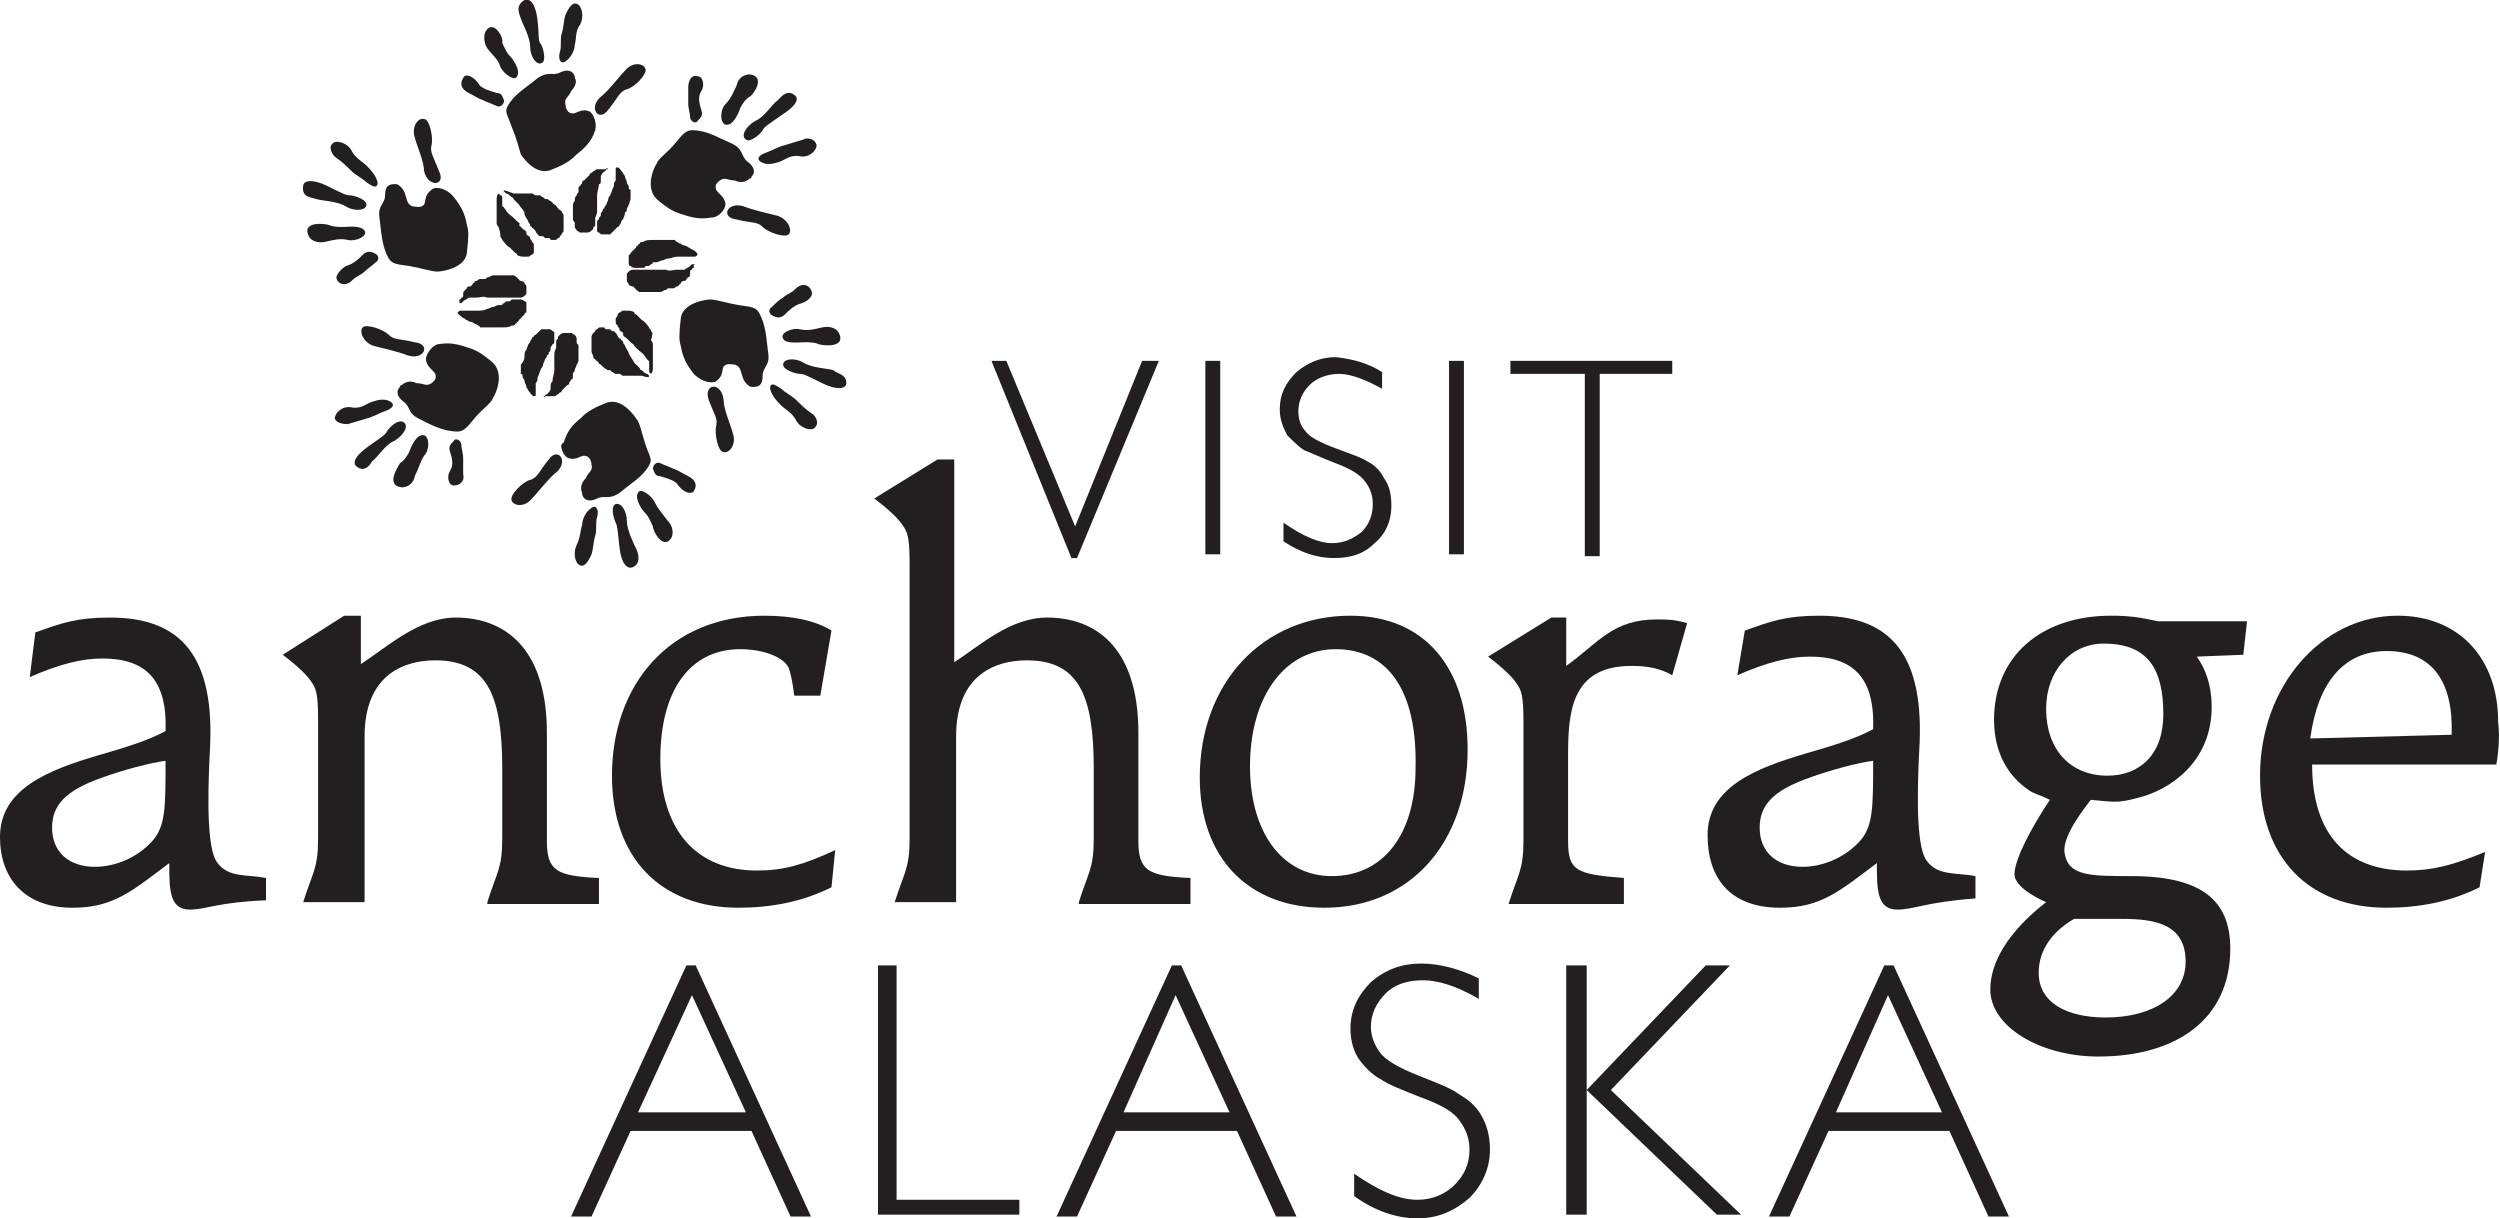 <?xml version="1.0" encoding="utf-8"?>
<!-- Generator: Adobe Illustrator 23.0.1, SVG Export Plug-In . SVG Version: 6.00 Build 0)  -->
<svg version="1.1" id="Layer_1" xmlns="http://www.w3.org/2000/svg" xmlns:xlink="http://www.w3.org/1999/xlink" x="0px" y="0px"
	 viewBox="0 0 134.4 65.5" style="enable-background:new 0 0 134.4 65.5;" xml:space="preserve">
<style type="text/css">
	.st0{clip-path:url(#SVGID_2_);fill:#231F20;}
	.st1{fill:#231F20;}
	.st2{clip-path:url(#SVGID_4_);fill:#231F20;}
	.st3{clip-path:url(#SVGID_6_);fill:#231F20;}
	.st4{clip-path:url(#SVGID_8_);fill:#231F20;}
</style>
<g>
	<defs>
		<rect id="SVGID_1_" y="0" width="134.4" height="65.5"/>
	</defs>
	<clipPath id="SVGID_2_">
		<use xlink:href="#SVGID_1_"  style="overflow:visible;"/>
	</clipPath>
	<path class="st0" d="M10.2,48.9c-1.1,0-1.1-1.1-1.1-2.5c-2,1.5-3,2.4-5.2,2.4C1.3,48.8,0,47.2,0,45c0-2.6,2.6-3.6,5.3-4.4
		c1.4-0.4,2.7-0.8,3.6-1.3c0.1-2.8-1.1-3.9-3.4-3.9c-1.1,0-2.3,0.3-3.9,1L1.9,34c1.4-0.5,2.2-0.8,4-0.8c3.5,0,5.6,1.7,5.4,6.8
		c-0.2,3.6-0.1,5.8,0.4,6.4c0.6,0.8,1.6,0.6,2.6,0.8v1.2C11.7,48.5,11.1,48.9,10.2,48.9 M8.9,40.9c-0.8,0.1-2.3,0.5-3.4,0.9
		c-2,0.7-2.7,1.5-2.7,2.7c0,1.3,0.9,2.1,2.3,2.1c1.1,0,2.3-0.5,3.1-1.4C8.9,44.4,8.9,43.4,8.9,40.9L8.9,40.9z"/>
	<path class="st0" d="M26.2,48.5c0.5-1.6,0.8-1.8,0.8-3.4v-3.8c0-3.9-0.8-5.8-3.6-5.8c-1.6,0-3.8,0.7-3.8,4.1v8.9h-3.3
		c0.5-1.6,0.8-1.8,0.8-3.4v-6.4c0-1.4-0.1-1.7-0.4-2.1c-0.2-0.3-0.7-0.8-1.5-1.4l3.3-2.1h0.9v2.6c1.4-0.9,3.1-2.5,5.1-2.5
		c2.5,0,4.9,1.5,4.9,6.2v5.8c0,1.6,0.5,1.9,2.8,2v1.4H26.2z"/>
	<path class="st0" d="M44.7,47.7c-1.6,0.8-3.3,1.1-5,1.1c-4.2,0-6.8-2.7-6.8-7.1c0-4.9,3.1-8.6,8.2-8.6c1.6,0,2.8,0.3,3.6,0.8
		l-0.6,3.5h-1.4c-0.1-0.8-0.2-1.2-0.3-1.5c-0.3-0.6-1.4-1-2.6-1c-2.7,0-4.3,2.2-4.3,5.9c0,3.8,1.9,6,5.2,6c1.4,0,2.5-0.3,4.2-1.1
		L44.7,47.7z"/>
	<path class="st0" d="M58,48.5c0.5-1.6,0.8-1.8,0.8-3.4v-3.8c0-3.9-0.8-5.8-3.6-5.8c-1.6,0-3.8,0.7-3.8,4.1v8.9h-3.3
		c0.5-1.6,0.8-1.8,0.8-3.4V30.3c0-1.4-0.1-1.7-0.4-2.1c-0.2-0.3-0.7-0.8-1.5-1.4l3.4-2.1h0.9v10.9c1.4-0.9,3-2.4,5-2.4
		c2.5,0,4.9,1.5,4.9,6.2v5.8c0,1.6,0.5,1.9,2.8,2v1.4H58z"/>
	<path class="st0" d="M71.2,48.8c-4.1,0-6.7-2.7-6.7-7c0-5.1,3.4-8.7,8.1-8.7c3.9,0,6.3,2.7,6.3,7.2C78.9,45.3,75.8,48.8,71.2,48.8
		 M71.8,34.9c-2.7,0-4.6,2.5-4.6,6.3c0,3.5,1.7,5.9,4.4,5.9c2.8,0,4.5-2.3,4.5-5.8C76.2,37.1,74.6,34.9,71.8,34.9"/>
	<path class="st0" d="M89.9,36.3c-0.7-0.4-1.4-0.5-2.2-0.5c-3.3,0-3.4,2.6-3.4,4.9v4.5c0,1.6,0.4,1.8,3,2v1.4h-6.2
		c0.5-1.6,0.8-1.8,0.8-3.4v-6.4c0-1.4-0.1-1.7-0.4-2.1c-0.2-0.3-0.7-0.8-1.5-1.4l3.4-2.1h0.8v2.6c1.8-1.3,2.5-2.5,4.9-2.5
		c0.5,0,0.9,0,1.6,0.2L89.9,36.3z"/>
	<path class="st0" d="M102,48.9c-1.1,0-1.1-1.1-1.1-2.5c-2,1.5-3,2.4-5.2,2.4c-2.7,0-3.9-1.6-3.9-3.9c0-2.6,2.6-3.6,5.3-4.4
		c1.4-0.4,2.7-0.8,3.6-1.3c0.1-2.8-1.1-3.9-3.4-3.9c-1.1,0-2.3,0.3-3.9,1l0.4-2.4c1.4-0.5,2.2-0.8,4-0.8c3.5,0,5.6,1.7,5.4,6.8
		c-0.2,3.6-0.1,5.8,0.4,6.4c0.6,0.8,1.6,0.6,2.6,0.8v1.2C103.5,48.5,102.9,48.9,102,48.9 M100.7,40.9c-0.8,0.1-2.3,0.5-3.4,0.9
		c-2,0.7-2.7,1.5-2.7,2.7c0,1.3,0.9,2.1,2.3,2.1c1.1,0,2.3-0.5,3.1-1.4C100.7,44.4,100.7,43.4,100.7,40.9L100.7,40.9z"/>
	<path class="st0" d="M120.6,35.2l-2.5,0.1c0.5,0.7,0.8,1.6,0.8,2.7c0,3-2.3,4.5-4,4.9c-1.1,0.3-1.3,0.2-2.5,0.1
		c-0.3,0.4-1.6,2-1.4,2.9c0.2,1.2,1.4,1.2,3.6,1.2c4,0,5.3,1.5,5.3,3.9c0,3.8-2.9,5.8-7.1,5.8c-3.1,0-5.8-1.6-5.8-3.6
		c0-2.2,2.1-4,3-4.7c0,0-1.7-0.7-1.7-1.5c0-0.8,0.9-2.5,1.9-4c-0.6-0.3-0.8-0.3-1.1-0.5c-1.2-0.8-1.9-2.1-1.9-3.8
		c0-3.4,2.5-5.6,6.3-5.6c1,0,1.6,0.1,2.5,0.3h4.8L120.6,35.2z M114.1,49.4c-1,0-2.6,0-2.6,0c-1.2,0.7-1.9,1.7-1.9,2.9
		c0,1.6,1.5,2.4,3.6,2.4c2.6,0,4.3-1.2,4.3-3C117.5,49.7,115.9,49.4,114.1,49.4 M113.1,34.6c-1.8,0-3.1,1.5-3.1,3.5
		c0,2.2,1.3,3.6,3.3,3.6c1.7,0,3-1.1,3-3.3C116.3,36,115.5,34.6,113.1,34.6"/>
	<path class="st0" d="M134.2,41.1h-9.9c0,3.8,1.9,5.7,5.1,5.7c1.4,0,2.5-0.3,4.2-1l-0.3,1.9c-1.6,0.8-3.3,1.1-5,1.1
		c-4.2,0-6.8-2.7-6.8-7.1c0-4.8,3.3-8.6,7.4-8.6c3.3,0,5.4,2.3,5.4,5.7C134.4,39.7,134.3,40.6,134.2,41.1 M128.3,35
		c-2.3,0-3.7,1.7-4.1,4.7l7.6-0.2C131.9,36.7,130.8,35,128.3,35"/>
</g>
<polygon class="st1" points="62.3,19.4 57.9,30 57.6,30 53.3,19.4 54.1,19.4 57.8,28.3 61.4,19.4 "/>
<rect x="64.8" y="19.4" class="st1" width="0.8" height="10.4"/>
<g>
	<defs>
		<rect id="SVGID_3_" y="0" width="134.4" height="65.5"/>
	</defs>
	<clipPath id="SVGID_4_">
		<use xlink:href="#SVGID_3_"  style="overflow:visible;"/>
	</clipPath>
	<path class="st2" d="M74.3,20v0.9c-0.9-0.5-1.7-0.8-2.3-0.8c-0.6,0-1.2,0.2-1.6,0.6c-0.4,0.4-0.6,0.9-0.6,1.4
		c0,0.4,0.1,0.8,0.4,1.1c0.2,0.3,0.8,0.6,1.6,0.9c0.8,0.3,1.4,0.5,1.7,0.7c0.4,0.2,0.7,0.5,0.9,0.9c0.3,0.4,0.4,0.9,0.4,1.5
		c0,0.8-0.3,1.5-0.9,2c-0.6,0.6-1.3,0.8-2.2,0.8c-0.9,0-1.8-0.3-2.7-0.9v-1c1,0.7,1.9,1.1,2.6,1.1c0.6,0,1.1-0.2,1.6-0.6
		c0.4-0.4,0.6-0.9,0.6-1.5c0-0.4-0.1-0.8-0.4-1.2c-0.3-0.4-0.8-0.7-1.6-1c-0.8-0.3-1.4-0.6-1.7-0.7c-0.3-0.2-0.6-0.5-0.9-0.8
		c-0.2-0.4-0.4-0.8-0.4-1.4c0-0.8,0.3-1.4,0.9-2c0.6-0.5,1.3-0.8,2.1-0.8C72.7,19.3,73.5,19.5,74.3,20"/>
</g>
<rect x="77.9" y="19.4" class="st1" width="0.8" height="10.4"/>
<polygon class="st1" points="89.9,19.4 89.9,20.1 86,20.1 86,29.9 85.2,29.9 85.2,20.1 81.2,20.1 81.2,19.4 "/>
<path class="st1" d="M37.2,53.5l2.9,6.3h-5.8L37.2,53.5z M36.9,51.9l-6.2,13.5h1.1l2.1-4.6h6.5l2.1,4.6h1.1l-6.2-13.5H36.9z"/>
<polygon class="st1" points="47.2,51.9 47.2,65.3 54.8,65.3 54.8,64.5 48.2,64.5 48.2,51.9 "/>
<path class="st1" d="M63.2,53.5l2.9,6.3h-5.7L63.2,53.5z M63,51.9l-6.2,13.5h1.1l2.1-4.6h6.5l2.1,4.6h1.1l-6.2-13.5H63z"/>
<g>
	<defs>
		<rect id="SVGID_5_" y="0" width="134.4" height="65.5"/>
	</defs>
	<clipPath id="SVGID_6_">
		<use xlink:href="#SVGID_5_"  style="overflow:visible;"/>
	</clipPath>
	<path class="st3" d="M79.5,52.6v1.1c-1.2-0.7-2.2-1-3-1c-0.8,0-1.5,0.2-2,0.7c-0.5,0.5-0.8,1.1-0.8,1.8c0,0.5,0.2,1,0.5,1.4
		c0.3,0.4,1,0.8,2,1.2c1,0.4,1.8,0.7,2.2,1c0.5,0.3,0.9,0.6,1.2,1.1c0.3,0.5,0.5,1.1,0.5,1.9c0,1-0.4,1.9-1.1,2.6
		c-0.8,0.7-1.7,1.1-2.8,1.1c-1.1,0-2.3-0.4-3.4-1.2v-1.2c1.3,0.9,2.4,1.4,3.4,1.4c0.8,0,1.5-0.3,2-0.8c0.5-0.5,0.8-1.1,0.8-1.9
		c0-0.6-0.2-1.1-0.5-1.5c-0.3-0.5-1-0.9-2.1-1.3c-1-0.4-1.8-0.7-2.2-1c-0.4-0.2-0.8-0.6-1.1-1c-0.3-0.4-0.5-1-0.5-1.7
		c0-1,0.4-1.8,1.1-2.5c0.8-0.7,1.7-1,2.7-1C77.4,51.8,78.5,52.1,79.5,52.6"/>
</g>
<polygon class="st1" points="91.7,51.9 85.3,58.6 85.3,51.9 84.2,51.9 84.2,65.3 85.3,65.3 85.3,58.6 92.3,65.3 93.6,65.3 
	86.6,58.6 93,51.9 "/>
<path class="st1" d="M101.5,53.5l2.9,6.3h-5.7L101.5,53.5z M101.3,51.9l-6.2,13.5h1.1l2.1-4.6h6.5l2.1,4.6h1.1l-6.2-13.5H101.3z"/>
<g>
	<defs>
		<rect id="SVGID_7_" y="0" width="134.4" height="65.5"/>
	</defs>
	<clipPath id="SVGID_8_">
		<use xlink:href="#SVGID_7_"  style="overflow:visible;"/>
	</clipPath>
	<path class="st4" d="M27.1,10.3C27.1,10.3,27.1,10.3,27.1,10.3c0.1,0.1,0.1,0.1,0.1,0.1c0.1,0,0.2,0.1,0.3,0.2c0,0,0.1,0,0.1,0.1
		c0,0,0.1,0.1,0.1,0.1c0.1,0.1,0.1,0.1,0.2,0.2c0.1,0.2,0.3,0.3,0.3,0.5c0,0.1,0.1,0.2,0.2,0.4c0,0.1,0.1,0.1,0.1,0.2
		c0,0,0,0.1,0.1,0.1c0,0,0,0.1,0.1,0.1c0.1,0.1,0.1,0.2,0.2,0.3c0,0,0.1,0.1,0.1,0.1c0,0,0,0,0.1,0c0,0,0,0,0.1,0l0.1,0.1
		c0,0,0.1,0,0.1,0c0,0,0,0,0.1,0c0.1,0,0.1,0.1,0.1,0.1c0.1,0,0.1,0,0.2,0c0.1,0,0.1,0,0.2-0.1c0,0,0.1,0,0.1-0.1c0,0,0,0,0.1-0.1
		c0-0.1,0.1-0.1,0.1-0.2c0-0.1,0-0.1,0-0.2c0,0,0-0.1,0-0.1c0,0,0-0.1,0-0.1c0-0.1,0-0.2,0-0.2c0,0,0-0.1,0-0.1c0,0,0-0.1,0-0.1
		c0-0.1-0.1-0.2-0.1-0.2c0,0,0-0.1-0.1-0.1c0,0-0.1-0.1-0.1-0.1c-0.1-0.1-0.1-0.2-0.2-0.2c-0.1-0.1-0.1-0.1-0.2-0.2
		c-0.1,0-0.1-0.1-0.2-0.1c0,0,0,0,0,0c0,0,0,0-0.1,0c0,0-0.1-0.1-0.1-0.1c-0.1,0-0.1-0.1-0.2-0.1c0,0-0.1,0-0.1,0c0,0-0.1,0-0.1,0
		c-0.1,0-0.1-0.1-0.2-0.1c0,0-0.1,0-0.1,0c0,0-0.1,0-0.1,0c-0.1,0-0.1,0-0.2,0c0,0-0.1,0-0.1,0c0,0-0.1,0-0.1,0c-0.1,0-0.1,0-0.2,0
		c-0.1,0-0.1,0-0.2,0C27.1,10.2,27,10.2,27.1,10.3 M26.9,12.7c0,0.1,0.1,0.1,0.1,0.2c0.1,0.1,0.2,0.3,0.4,0.4
		c0.1,0.1,0.1,0.1,0.2,0.2c0,0,0.1,0.1,0.1,0.1c0,0,0.1,0,0.1,0.1c0.1,0.1,0.3,0.1,0.4,0.1c0,0,0.1,0,0.1,0c0,0,0.1,0,0.1,0
		c0.1,0,0.1-0.1,0.2-0.1c0,0,0.1-0.1,0.1-0.1c0-0.1,0-0.1,0-0.2c0-0.1,0-0.1,0-0.2c0-0.1,0-0.1-0.1-0.2c0-0.1-0.1-0.1-0.1-0.2
		c0-0.1-0.1-0.1-0.2-0.2l0-0.1c0-0.1-0.1-0.1-0.2-0.2c0,0-0.1-0.1-0.1-0.1c0,0-0.1-0.1-0.1-0.1C28,12,27.9,12,27.8,11.9
		c-0.1-0.1-0.1-0.1-0.2-0.2c-0.1-0.1-0.3-0.2-0.4-0.4c-0.1-0.1-0.1-0.2-0.2-0.2c0,0,0,0,0-0.1c0,0,0,0,0-0.1c0,0,0-0.1,0-0.1
		c0,0,0,0,0-0.1s0,0,0-0.1c0,0,0-0.1-0.1-0.1c0,0-0.1-0.1-0.1-0.1c-0.1,0.1-0.1,0.2-0.1,0.4c0,0.1,0,0.1,0,0.2c0,0.1,0,0.2,0,0.3
		c0,0.1,0,0.2,0,0.3c0,0.1,0,0.2,0,0.2c0,0,0,0.1,0,0.1c0,0,0,0.1,0,0.1c0,0.1,0.1,0.2,0.1,0.2C26.9,12.5,26.9,12.6,26.9,12.7"/>
	<path class="st4" d="M24.7,16.3C24.8,16.3,24.8,16.3,24.7,16.3c0.1,0,0.1,0,0.2-0.1c0.1-0.1,0.2-0.1,0.3-0.2c0,0,0.1,0,0.1,0
		c0,0,0.1,0,0.1,0c0.1,0,0.2,0,0.2,0c0.2,0,0.4-0.1,0.6,0c0.1,0,0.3,0,0.4,0c0.1,0,0.2,0,0.2,0c0,0,0.1,0,0.1,0c0,0,0.1,0,0.1,0
		c0.1,0,0.3,0,0.4,0c0,0,0.1,0,0.1,0c0,0,0,0,0.1,0c0,0,0.1,0,0.1,0l0.1,0c0,0,0.1,0,0.1,0c0,0,0.1,0,0.1,0c0,0,0.1,0,0.2-0.1
		c0,0,0.1-0.1,0.1-0.1c0,0,0-0.1,0-0.2c0,0,0-0.1,0-0.1c0,0,0-0.1,0-0.1c0-0.1-0.1-0.1-0.1-0.2c0,0-0.1-0.1-0.2-0.1
		c0,0-0.1,0-0.1-0.1c0,0-0.1,0-0.1-0.1c-0.1,0-0.1-0.1-0.2-0.1c0,0-0.1,0-0.1,0c0,0-0.1,0-0.1,0c-0.1,0-0.2,0-0.3,0c0,0-0.1,0-0.1,0
		c0,0-0.1,0-0.1,0c-0.1,0-0.2,0-0.3,0c-0.1,0-0.2,0-0.3,0.1c-0.1,0-0.1,0-0.2,0.1c0,0,0,0-0.1,0c0,0,0,0-0.1,0c0,0-0.1,0-0.1,0
		c-0.1,0-0.1,0.1-0.2,0.1c0,0-0.1,0-0.1,0.1c0,0-0.1,0-0.1,0.1c-0.1,0.1-0.1,0.1-0.2,0.1c0,0-0.1,0-0.1,0.1c0,0-0.1,0.1-0.1,0.1
		c-0.1,0.1-0.1,0.1-0.1,0.2c0,0,0,0.1,0,0.1c0,0,0,0.1-0.1,0.1c0,0,0,0.1-0.1,0.1c0,0.1,0,0.1,0,0.2C24.7,16.2,24.7,16.3,24.7,16.3
		 M26.8,17.6c0.1,0,0.2,0,0.2,0c0.2,0,0.4,0,0.5-0.1c0.1,0,0.2,0,0.2-0.1c0,0,0.1,0,0.1-0.1c0,0,0.1,0,0.1-0.1
		c0.1-0.1,0.2-0.2,0.3-0.3c0,0,0-0.1,0.1-0.1c0,0,0-0.1,0-0.1c0-0.1,0-0.1,0-0.2c0-0.1,0-0.1,0-0.2c0-0.1-0.1-0.1-0.1-0.1
		c0,0-0.1-0.1-0.2-0.1c-0.1,0-0.1,0-0.2,0c-0.1,0-0.2,0-0.2,0c-0.1,0-0.1,0-0.2,0.1l-0.1,0c-0.1,0-0.1,0-0.2,0.1c0,0-0.1,0-0.1,0.1
		c-0.1,0-0.1,0-0.2,0c-0.1,0-0.2,0.1-0.3,0.1c-0.1,0-0.2,0.1-0.3,0.1c-0.2,0.1-0.3,0.1-0.5,0.1c-0.1,0-0.2,0-0.3,0c0,0-0.1,0-0.1,0
		c0,0-0.1,0-0.1,0c0,0-0.1,0-0.1,0c0,0,0,0-0.1,0c0,0,0,0-0.1,0c0,0-0.1,0-0.1,0c-0.1,0-0.1,0-0.2,0.1c0,0.1,0.2,0.2,0.3,0.3
		c0.1,0,0.1,0.1,0.2,0.1c0.1,0.1,0.2,0.1,0.2,0.1c0.1,0,0.2,0.1,0.2,0.1c0.1,0,0.2,0.1,0.2,0.1c0,0,0.1,0,0.1,0.1c0,0,0.1,0,0.1,0
		c0.1,0,0.2,0,0.3,0C26.6,17.6,26.7,17.6,26.8,17.6"/>
	<path class="st4" d="M32.6,9.1C32.6,9.1,32.6,9.2,32.6,9.1c0,0.1-0.1,0.1-0.1,0.1c-0.1,0.1-0.2,0.2-0.2,0.3c0,0,0,0.1,0,0.1
		c0,0,0,0.1,0,0.1c0,0.1,0,0.2-0.1,0.2c0,0.2-0.1,0.4-0.1,0.6c0,0.1,0,0.3,0,0.4c0,0.1,0,0.2,0,0.2c0,0,0,0.1,0,0.1c0,0,0,0.1,0,0.1
		c0,0.1,0,0.2-0.1,0.4c0,0,0,0.1,0,0.1c0,0,0,0,0,0.1c0,0,0,0.1,0,0.1l0,0.1c0,0,0,0.1-0.1,0.1c0,0,0,0,0,0.1c0,0-0.1,0.1-0.1,0.1
		c0,0-0.1,0.1-0.2,0.1c-0.1,0-0.1,0-0.2,0c0,0-0.1,0-0.1,0c0,0-0.1,0-0.1,0c-0.1,0-0.1-0.1-0.2-0.1c0-0.1-0.1-0.1-0.1-0.2
		c0,0,0-0.1,0-0.1c0,0,0-0.1,0-0.1c0-0.1-0.1-0.1-0.1-0.2c0,0,0-0.1,0-0.1c0,0,0-0.1,0-0.1c0-0.1,0-0.2,0-0.3c0,0,0-0.1,0-0.1
		c0,0,0-0.1,0-0.1c0-0.1,0-0.2,0.1-0.3c0-0.1,0-0.2,0.1-0.3c0-0.1,0.1-0.1,0.1-0.2c0,0,0,0,0-0.1c0,0,0,0,0-0.1c0,0,0-0.1,0.1-0.1
		c0-0.1,0.1-0.1,0.1-0.2c0,0,0-0.1,0.1-0.1c0,0,0.1-0.1,0.1-0.1c0.1-0.1,0.1-0.1,0.2-0.2c0,0,0-0.1,0.1-0.1c0,0,0.1-0.1,0.1-0.1
		c0.1,0,0.1-0.1,0.2-0.1c0,0,0.1,0,0.1,0c0,0,0.1,0,0.1,0c0.1,0,0.1,0,0.2,0c0.1,0,0.1,0,0.2,0C32.6,9,32.6,9,32.6,9.1 M33.7,11.2
		c0,0.1,0,0.2-0.1,0.2c0,0.2-0.1,0.4-0.2,0.5c0,0.1-0.1,0.2-0.1,0.2c0,0,0,0.1-0.1,0.1c0,0-0.1,0.1-0.1,0.1
		c-0.1,0.1-0.2,0.2-0.3,0.3c0,0-0.1,0-0.1,0c0,0-0.1,0-0.1,0c-0.1,0-0.1,0-0.2,0c-0.1,0-0.1,0-0.2-0.1c-0.1,0-0.1-0.1-0.1-0.1
		c0,0,0-0.1,0-0.2c0-0.1,0-0.1,0-0.2c0-0.1,0-0.2,0.1-0.2c0-0.1,0-0.1,0.1-0.2l0-0.1c0-0.1,0.1-0.1,0.1-0.2c0,0,0-0.1,0.1-0.1
		c0-0.1,0-0.1,0.1-0.2c0-0.1,0.1-0.2,0.1-0.3c0-0.1,0.1-0.2,0.1-0.2c0.1-0.2,0.1-0.3,0.2-0.5c0-0.1,0-0.2,0.1-0.3c0,0,0,0,0-0.1
		c0,0,0-0.1,0-0.1c0,0,0-0.1,0-0.1c0,0,0,0,0-0.1c0,0,0,0,0-0.1c0,0,0-0.1,0-0.1c0-0.1,0-0.1,0.1-0.1c0.1,0,0.2,0.2,0.3,0.3
		c0,0.1,0.1,0.1,0.1,0.2c0,0.1,0.1,0.2,0.1,0.3c0,0.1,0.1,0.2,0.1,0.2c0,0.1,0,0.2,0.1,0.2c0,0,0,0.1,0,0.1c0,0,0,0.1,0,0.1
		c0,0.1,0,0.2,0,0.3C33.8,11.1,33.7,11.2,33.7,11.2"/>
	<path class="st4" d="M34.9,20.2C34.9,20.2,34.8,20.1,34.9,20.2c-0.1-0.1-0.1-0.1-0.1-0.1c-0.1,0-0.2-0.1-0.3-0.2c0,0-0.1,0-0.1-0.1
		c0,0-0.1-0.1-0.1-0.1c-0.1-0.1-0.1-0.1-0.2-0.2c-0.1-0.2-0.2-0.3-0.3-0.5c0-0.1-0.1-0.2-0.2-0.4c0-0.1-0.1-0.1-0.1-0.2
		c0,0,0-0.1-0.1-0.1c0,0,0-0.1-0.1-0.1c-0.1-0.1-0.1-0.2-0.2-0.3c0,0-0.1-0.1-0.1-0.1c0,0,0,0,0,0c0,0,0,0-0.1,0l-0.1-0.1
		c0,0-0.1,0-0.1,0c0,0,0,0-0.1,0c-0.1,0-0.1-0.1-0.1-0.1c-0.1,0-0.1,0-0.2,0c-0.1,0-0.1,0-0.2,0.1c0,0-0.1,0-0.1,0.1
		c0,0,0,0-0.1,0.1c0,0-0.1,0.1-0.1,0.2c0,0.1,0,0.1,0,0.2c0,0,0,0.1,0,0.1c0,0,0,0.1,0,0.1c0,0.1,0,0.2,0,0.2c0,0,0,0.1,0,0.1
		c0,0,0,0.1,0,0.1c0,0.1,0.1,0.2,0.1,0.3c0,0,0,0.1,0.1,0.1c0,0,0,0.1,0.1,0.1c0.1,0.1,0.1,0.2,0.2,0.2c0.1,0.1,0.1,0.1,0.2,0.2
		c0.1,0,0.1,0.1,0.2,0.1c0,0,0,0,0,0c0,0,0,0,0.1,0c0,0,0.1,0.1,0.1,0.1c0.1,0,0.1,0.1,0.2,0.1c0,0,0.1,0,0.1,0c0,0,0.1,0,0.1,0
		c0.1,0,0.1,0.1,0.2,0.1c0,0,0.1,0,0.1,0c0,0,0.1,0,0.1,0c0.1,0,0.1,0,0.2,0c0,0,0.1,0,0.1,0c0,0,0.1,0,0.1,0c0.1,0,0.1,0,0.2,0
		c0.1,0,0.1,0,0.2,0C34.8,20.3,34.9,20.3,34.9,20.2 M35,17.8c0-0.1-0.1-0.1-0.1-0.2c-0.1-0.1-0.2-0.3-0.4-0.4
		c-0.1-0.1-0.1-0.1-0.2-0.2c0,0-0.1-0.1-0.1-0.1c0,0-0.1,0-0.1-0.1c-0.1-0.1-0.3-0.1-0.4-0.1c0,0-0.1,0-0.1,0c0,0-0.1,0-0.1,0
		c-0.1,0-0.1,0.1-0.2,0.1c0,0-0.1,0.1-0.1,0.1c0,0.1,0,0.1-0.1,0.2c0,0.1,0,0.1,0,0.2c0,0.1,0,0.1,0.1,0.2c0,0.1,0.1,0.1,0.1,0.2
		c0,0.1,0.1,0.1,0.2,0.2l0,0.1c0,0.1,0.1,0.1,0.2,0.2c0,0,0.1,0.1,0.1,0.1c0,0,0.1,0.1,0.1,0.1c0.1,0.1,0.2,0.1,0.2,0.2
		c0.1,0.1,0.1,0.1,0.2,0.2c0.1,0.1,0.3,0.2,0.4,0.4c0.1,0.1,0.1,0.2,0.2,0.2c0,0,0,0,0,0.1s0,0,0,0.1c0,0,0,0.1,0,0.1c0,0,0,0,0,0.1
		s0,0,0,0.1c0,0,0,0.1,0,0.1c0,0,0.1,0.1,0.1,0.1c0.1-0.1,0.1-0.2,0.1-0.4c0-0.1,0-0.1,0-0.2c0-0.1,0-0.2,0-0.3c0-0.1,0-0.2,0-0.3
		c0-0.1,0-0.2,0-0.2c0,0,0-0.1,0-0.1c0,0,0-0.1,0-0.1c0-0.1-0.1-0.2-0.1-0.2C35.1,17.9,35.1,17.9,35,17.8"/>
	<path class="st4" d="M37.3,14.2C37.3,14.2,37.2,14.2,37.3,14.2c-0.1,0-0.1,0-0.2,0.1c-0.1,0.1-0.2,0.1-0.3,0.2c0,0-0.1,0-0.1,0
		c0,0-0.1,0-0.1,0c-0.1,0-0.2,0-0.2,0c-0.2,0-0.4,0.1-0.6,0c-0.1,0-0.3,0-0.4,0c-0.1,0-0.2,0-0.2,0c0,0-0.1,0-0.1,0c0,0-0.1,0-0.1,0
		c-0.1,0-0.3,0-0.4,0c0,0-0.1,0-0.1,0c0,0,0,0-0.1,0c0,0-0.1,0-0.1,0l-0.1,0c0,0-0.1,0-0.1,0c0,0-0.1,0-0.1,0c0,0-0.1,0-0.2,0.1
		c0,0-0.1,0.1-0.1,0.1c0,0,0,0.1,0,0.2c0,0,0,0.1,0,0.1c0,0,0,0.1,0,0.1c0,0.1,0.1,0.1,0.1,0.2c0,0,0.1,0.1,0.2,0.1
		c0,0,0.1,0,0.1,0.1c0,0,0.1,0,0.1,0.1c0.1,0,0.1,0.1,0.2,0.1c0,0,0.1,0,0.1,0c0,0,0.1,0,0.1,0c0.1,0,0.2,0,0.3,0c0,0,0.1,0,0.1,0
		c0,0,0.1,0,0.1,0c0.1,0,0.2,0,0.3,0c0.1,0,0.2,0,0.3-0.1c0.1,0,0.1,0,0.2-0.1c0,0,0,0,0.1,0c0,0,0,0,0.1,0c0,0,0.1,0,0.1,0
		c0.1,0,0.1-0.1,0.2-0.1c0,0,0.1,0,0.1-0.1c0,0,0.1,0,0.1-0.1c0.1-0.1,0.1-0.1,0.2-0.1c0,0,0.1,0,0.1-0.1c0,0,0.1-0.1,0.1-0.1
		c0.1,0,0.1-0.1,0.1-0.2c0,0,0-0.1,0-0.1c0,0,0-0.1,0.1-0.1c0,0,0-0.1,0.1-0.1c0-0.1,0-0.1,0-0.2C37.4,14.3,37.4,14.2,37.3,14.2
		 M35.3,12.9c-0.1,0-0.2,0-0.2,0c-0.2,0-0.4,0-0.5,0.1c-0.1,0-0.2,0-0.2,0.1c0,0-0.1,0-0.1,0.1c0,0-0.1,0-0.1,0.1
		c-0.1,0.1-0.2,0.2-0.3,0.3c0,0,0,0.1-0.1,0.1c0,0,0,0.1,0,0.1c0,0.1,0,0.1,0,0.2c0,0.1,0,0.1,0,0.2c0,0.1,0.1,0.1,0.1,0.1
		c0,0,0.1,0.1,0.2,0.1c0.1,0,0.1,0,0.2,0c0.1,0,0.2,0,0.2,0c0.1,0,0.2,0,0.2-0.1l0.1,0c0.1,0,0.1,0,0.2-0.1c0,0,0.1,0,0.1-0.1
		c0.1,0,0.1,0,0.2,0c0.1,0,0.2-0.1,0.3-0.1c0.1,0,0.2-0.1,0.3-0.1c0.2,0,0.3-0.1,0.5-0.1c0.1,0,0.2,0,0.3,0c0,0,0.1,0,0.1,0
		c0,0,0.1,0,0.1,0c0,0,0.1,0,0.1,0c0,0,0,0,0.1,0c0,0,0,0,0.1,0c0,0,0.1,0,0.1,0c0.1,0,0.1,0,0.2-0.1c0-0.1-0.1-0.2-0.3-0.3
		c-0.1,0-0.1-0.1-0.2-0.1c-0.1-0.1-0.2-0.1-0.2-0.1c-0.1,0-0.2-0.1-0.2-0.1c-0.1,0-0.2-0.1-0.2-0.1c0,0-0.1,0-0.1-0.1
		c0,0-0.1,0-0.1,0c-0.1,0-0.2,0-0.3,0C35.5,12.9,35.4,12.9,35.3,12.9"/>
	<path class="st4" d="M29.3,21.3C29.3,21.3,29.3,21.3,29.3,21.3c0-0.1,0.1-0.1,0.1-0.1c0.1-0.1,0.2-0.2,0.2-0.3c0,0,0-0.1,0-0.1
		c0,0,0-0.1,0-0.1c0-0.1,0.1-0.2,0.1-0.2c0-0.2,0.1-0.4,0.1-0.6c0-0.1,0-0.3,0-0.4c0-0.1,0-0.2,0-0.2c0,0,0-0.1,0-0.1
		c0,0,0-0.1,0-0.1c0-0.1,0-0.2,0.1-0.4c0,0,0-0.1,0-0.1c0,0,0,0,0-0.1c0,0,0-0.1,0-0.1l0-0.1c0,0,0,0,0.1-0.1c0,0,0-0.1,0-0.1
		c0,0,0.1-0.1,0.1-0.1c0,0,0.1-0.1,0.2-0.1c0.1,0,0.1,0,0.2,0c0,0,0.1,0,0.1,0c0,0,0.1,0,0.1,0c0.1,0,0.1,0.1,0.2,0.1
		c0,0,0.1,0.1,0.1,0.2c0,0,0,0.1,0,0.1c0,0,0,0.1,0,0.1c0,0.1,0.1,0.1,0.1,0.2c0,0,0,0.1,0,0.1c0,0,0,0.1,0,0.1c0,0.1,0,0.2,0,0.3
		c0,0,0,0.1,0,0.1c0,0,0,0.1,0,0.1c0,0.1,0,0.2-0.1,0.3c0,0.1-0.1,0.2-0.1,0.3c0,0.1-0.1,0.1-0.1,0.2c0,0,0,0,0,0.1c0,0,0,0,0,0.1
		c0,0,0,0.1-0.1,0.1c0,0.1-0.1,0.1-0.1,0.2c0,0,0,0.1-0.1,0.1c0,0-0.1,0.1-0.1,0.1c-0.1,0.1-0.1,0.1-0.2,0.2c0,0,0,0.1-0.1,0.1
		c0,0-0.1,0.1-0.1,0.1c-0.1,0-0.1,0.1-0.2,0.1c0,0-0.1,0-0.1,0c0,0-0.1,0-0.1,0c-0.1,0-0.1,0-0.2,0c-0.1,0-0.1,0-0.2,0
		C29.4,21.4,29.3,21.4,29.3,21.3 M28.2,19.1c0-0.1,0-0.2,0.1-0.3c0.1-0.3,0.1-0.3,0.2-0.4c0-0.1,0.1-0.2,0.1-0.2c0,0,0-0.1,0.1-0.1
		c0,0,0-0.1,0.1-0.1c0.1-0.1,0.2-0.2,0.3-0.3c0,0,0.1,0,0.1,0c0,0,0.1,0,0.1,0c0.1,0,0.1,0,0.2,0c0.1,0,0.1,0,0.2,0.1
		c0.1,0,0.1,0.1,0.1,0.1c0,0,0,0.1,0,0.2c0,0.1,0,0.1,0,0.2c0,0.1,0,0.2-0.1,0.2c0,0.1-0.1,0.1-0.1,0.2l0,0.1c0,0.1-0.1,0.1-0.1,0.2
		c0,0,0,0.1-0.1,0.1c0,0.1,0,0.1-0.1,0.2c0,0.1-0.1,0.2-0.1,0.3c0,0.1-0.1,0.2-0.1,0.2c-0.1,0.2-0.1,0.3-0.2,0.5
		c0,0.1,0,0.2-0.1,0.3c0,0,0,0,0,0.1c0,0,0,0.1,0,0.1c0,0,0,0.1,0,0.1c0,0,0,0,0,0.1s0,0,0,0.1c0,0,0,0.1,0,0.1c0,0.1,0,0.1-0.1,0.1
		c-0.1,0-0.2-0.2-0.3-0.3c0-0.1-0.1-0.1-0.1-0.2c0-0.1-0.1-0.2-0.1-0.3c0-0.1-0.1-0.2-0.1-0.2c0-0.1,0-0.2-0.1-0.2c0,0,0-0.1,0-0.1
		c0,0,0-0.1,0-0.1c0-0.1,0-0.2,0-0.3C28.2,19.4,28.2,19.2,28.2,19.1"/>
	<path class="st4" d="M28.2,0c0.3-0.1,0.6,0.2,0.7,1.1C29,2,28.9,2.2,29.1,2.4c0.1,0.2,0.3,0.9,0,1c-0.3,0.1-0.6-0.4-0.6-0.9
		C28.5,2,28.1,1.3,28,1C27.9,0.7,27.7,0.3,28.2,0"/>
	<path class="st4" d="M31,0.2c0.3,0.1,0.4,0.7,0.2,1.1c-0.3,0.4-0.2,0.8-0.3,1.1c0,0.3-0.2,0.7-0.5,0.9c-0.3,0.2-0.4-0.2-0.3-0.5
		s0-0.7,0.1-1c0.1-0.3,0.1-0.7,0.2-1C30.5,0.6,30.7,0.1,31,0.2"/>
	<path class="st4" d="M26.1,1.7C26,1.9,26,2.3,26.2,2.6c0.3,0.4,0.6,0.6,0.7,1c0.2,0.4,0.8,0.8,0.9,0.5c0.2-0.3-0.2-0.9-0.4-1.1
		c-0.2-0.2-0.3-0.5-0.4-0.7C27.1,2,26.5,1,26.1,1.7"/>
	<path class="st4" d="M24.9,4.2c-0.2,0.3-0.1,0.6,0.3,0.8c0.4,0.2,0.5,0.3,0.8,0.4c0.2,0.1,0.5,0.2,0.7,0.3c0.2,0.1,0.4-0.1,0.4-0.3
		c-0.1-0.2-0.1-0.4-0.4-0.4c-0.3-0.1-0.7-0.2-0.9-0.4C25.5,4.1,25,3.9,24.9,4.2"/>
	<path class="st4" d="M32.7,5.9c0.5-0.6,0.6-1,1-1.1c0.4-0.1,1.1-0.8,1-1.1c-0.1-0.3-0.7-0.4-1.1,0.1c-0.3,0.3-0.9,1.1-1.3,1.4
		C31.6,5.8,32.2,6.6,32.7,5.9"/>
	<path class="st4" d="M31.7,6c-0.4-0.2-0.7,0.1-0.9,0.1c-0.3,0-0.4-0.3-0.4-0.5c-0.1-0.3,0.2-0.4,0.3-0.7C31,4.6,31,4.3,30.9,4.2
		c0,0,0-0.1,0-0.1c-0.1-0.3-0.4-0.4-0.8-0.2c-0.4,0.2-0.6-0.1-1.2,0.3c-0.6,0.5-1.3,0.9-1.6,1.5c-0.2,0.3,0,0.5,0.2,1.1
		C27.8,7.5,27.9,8,28,8.3c0.2,0.3,0.9,1.2,1.7,0.8c0.8-0.3,1.1-0.6,1.3-0.8C31.5,7.9,31.8,7.6,32,7C32.1,6.6,31.9,6.1,31.7,6"/>
	<path class="st4" d="M16.3,10c0-0.3,0.5-0.4,1.3,0c0.8,0.4,1,0.5,1.2,0.5c0.2,0,0.9,0.2,0.9,0.5c0,0.3-0.6,0.4-1.1,0.1
		c-0.5-0.3-1.3-0.3-1.6-0.4C16.7,10.6,16.2,10.6,16.3,10"/>
	<path class="st4" d="M17.9,7.7c0.2-0.2,0.8,0,1,0.4c0.2,0.4,0.6,0.6,0.8,0.8c0.2,0.2,0.5,0.5,0.6,0.9c0,0.4-0.3,0.2-0.6,0
		c-0.2-0.2-0.6-0.4-0.8-0.6s-0.5-0.5-0.8-0.7C17.9,8.4,17.6,7.9,17.9,7.7"/>
	<path class="st4" d="M16.6,12.7c0.1,0.2,0.4,0.4,0.9,0.3c0.4-0.1,0.8-0.2,1.2-0.1c0.4,0.1,1.1-0.2,0.9-0.5
		c-0.2-0.3-0.9-0.2-1.1-0.2c-0.3,0-0.6,0-0.8-0.1C17.4,12,16.2,11.9,16.6,12.7"/>
	<path class="st4" d="M18.1,15c0.1,0.3,0.5,0.4,0.8,0.1c0.3-0.3,0.5-0.3,0.7-0.5s0.4-0.3,0.6-0.5c0.2-0.1,0.2-0.4-0.1-0.5
		c-0.2-0.1-0.4-0.1-0.6,0.1c-0.2,0.2-0.5,0.5-0.9,0.6C18.4,14.4,18,14.8,18.1,15"/>
	<path class="st4" d="M23.6,9.2c-0.3-0.8-0.5-1-0.4-1.4c0.1-0.4-0.1-1.4-0.4-1.4c-0.3-0.1-0.7,0.4-0.5,1c0.1,0.4,0.5,1.3,0.5,1.8
		C23,10.1,24,10,23.6,9.2"/>
	<path class="st4" d="M23.2,10.2c-0.4,0.3-0.3,0.6-0.4,0.8c-0.2,0.2-0.4,0.1-0.6,0.1c-0.3-0.1-0.3-0.3-0.4-0.6
		c-0.1-0.4-0.4-0.6-0.5-0.6c0,0-0.1,0-0.1,0c-0.3,0-0.5,0.1-0.5,0.6c0,0.5-0.4,0.5-0.3,1.2c0.1,0.7,0.1,1.5,0.5,2.2
		c0.2,0.3,0.4,0.3,1.1,0.4c0.6,0.1,1.2,0.3,1.5,0.3c0.3,0,1.5-0.2,1.6-1c0.1-0.9,0.1-1.2,0-1.5c-0.1-0.6-0.3-1-0.7-1.5
		C24,10.1,23.4,10,23.2,10.2"/>
	<path class="st4" d="M42.7,5.1c0.3,0.2,0.1,0.6-0.7,1.1c-0.7,0.5-0.9,0.6-1,0.8c-0.1,0.2-0.7,0.7-0.9,0.5c-0.3-0.2,0-0.7,0.5-1
		c0.5-0.2,0.9-0.9,1.2-1.1C42,5.2,42.3,4.8,42.7,5.1"/>
	<path class="st4" d="M43.9,7.8c0,0.3-0.4,0.7-0.9,0.6c-0.5-0.1-0.8,0.2-1.1,0.3c-0.3,0.1-0.7,0.2-1,0c-0.3-0.2,0-0.4,0.3-0.5
		c0.3-0.1,0.6-0.3,1-0.4c0.3-0.1,0.7-0.2,1-0.3C43.3,7.4,43.8,7.4,43.9,7.8"/>
	<path class="st4" d="M40.3,4c-0.2,0-0.6,0.1-0.7,0.6C39.4,5,39.3,5.3,39,5.6c-0.3,0.3-0.3,1,0,1.1c0.4,0.1,0.7-0.6,0.8-0.9
		c0.1-0.2,0.3-0.5,0.5-0.6C40.5,5.1,41.2,4.1,40.3,4"/>
	<path class="st4" d="M37.5,4.1C37.2,4,37,4.3,37,4.7c0,0.4,0,0.6,0,0.9c0,0.2,0.1,0.5,0.1,0.7c0,0.2,0.3,0.4,0.4,0.2
		c0.2-0.2,0.3-0.3,0.2-0.6c-0.1-0.3-0.2-0.7,0-1C37.9,4.6,37.8,4.1,37.5,4.1"/>
	<path class="st4" d="M39.6,11.8c0.8,0.2,1.1,0.1,1.4,0.4c0.3,0.3,1.2,0.6,1.4,0.4c0.2-0.2,0-0.8-0.6-1c-0.4-0.1-1.3-0.3-1.8-0.5
		C39.1,10.8,38.7,11.7,39.6,11.8"/>
	<path class="st4" d="M39,11c0-0.4-0.4-0.6-0.5-0.8c-0.1-0.3,0.1-0.4,0.2-0.5c0.3-0.2,0.4,0,0.8,0c0.4,0.2,0.7,0,0.8-0.1
		c0,0,0.1,0,0.1-0.1c0.2-0.2,0.2-0.5-0.2-0.8C39.8,8.4,40,8,39.3,7.7C38.6,7.4,38,7,37.2,7c-0.3,0-0.5,0.2-0.9,0.7
		c-0.4,0.5-0.9,0.8-1,1.1c-0.2,0.3-0.6,1.3,0,1.9c0.7,0.6,1,0.7,1.3,0.8c0.6,0.2,1,0.3,1.6,0.2C38.7,11.7,39,11.2,39,11"/>
	<path class="st4" d="M34,30.5c-0.3,0.1-0.6-0.2-0.7-1.1c-0.1-0.9-0.1-1.1-0.2-1.3c-0.1-0.2-0.3-0.9,0-1c0.3-0.1,0.6,0.4,0.6,0.9
		c0,0.5,0.4,1.3,0.5,1.5S34.5,30.3,34,30.5"/>
	<path class="st4" d="M31.2,30.4c-0.3-0.1-0.4-0.7-0.2-1.1s0.2-0.8,0.3-1.1c0-0.3,0.2-0.7,0.5-0.9c0.3-0.2,0.4,0.2,0.3,0.5
		c-0.1,0.3,0,0.7-0.1,1c-0.1,0.3-0.1,0.7-0.2,1C31.7,30,31.5,30.5,31.2,30.4"/>
	<path class="st4" d="M36.1,28.9c0.1-0.2,0.1-0.6-0.2-0.9c-0.3-0.4-0.5-0.6-0.7-1c-0.2-0.4-0.8-0.8-0.9-0.5
		c-0.2,0.3,0.2,0.9,0.4,1.1c0.2,0.2,0.3,0.5,0.4,0.7C35.1,28.6,35.7,29.6,36.1,28.9"/>
	<path class="st4" d="M37.3,26.4c0.2-0.3,0.1-0.6-0.3-0.8c-0.4-0.2-0.5-0.3-0.8-0.4c-0.2-0.1-0.5-0.2-0.7-0.3
		c-0.2-0.1-0.4,0.1-0.4,0.3c0.1,0.2,0.1,0.4,0.4,0.4c0.3,0.1,0.7,0.2,0.9,0.4C36.7,26.5,37.2,26.6,37.3,26.4"/>
	<path class="st4" d="M29.5,24.7c-0.5,0.6-0.6,1-1,1.1c-0.4,0.1-1.1,0.8-1,1.1c0.1,0.3,0.7,0.4,1.1-0.1c0.3-0.3,0.9-1.1,1.3-1.4
		C30.6,24.8,30,24,29.5,24.7"/>
	<path class="st4" d="M30.5,24.6c0.4,0.2,0.7-0.1,0.9-0.1c0.3,0,0.4,0.3,0.4,0.5c0.1,0.3-0.2,0.4-0.3,0.7c-0.3,0.3-0.3,0.6-0.2,0.8
		c0,0,0,0.1,0,0.1c0.1,0.3,0.4,0.4,0.8,0.2c0.4-0.2,0.6,0.1,1.2-0.3c0.6-0.5,1.3-0.9,1.6-1.5c0.2-0.3,0-0.5-0.2-1.1
		c-0.2-0.6-0.3-1.2-0.5-1.4c-0.2-0.3-0.9-1.2-1.7-0.8c-0.8,0.3-1.1,0.6-1.3,0.8c-0.5,0.4-0.7,0.7-0.9,1.3
		C30,23.9,30.3,24.5,30.5,24.6"/>
	<path class="st4" d="M45.5,20.6c0,0.3-0.5,0.4-1.3,0c-0.8-0.4-1-0.5-1.2-0.5c-0.2,0-0.9-0.2-0.9-0.5c0-0.3,0.6-0.4,1.1-0.1
		c0.5,0.3,1.3,0.3,1.6,0.4C45,20.1,45.5,20.1,45.5,20.6"/>
	<path class="st4" d="M43.8,23c-0.2,0.2-0.8,0-1-0.4c-0.2-0.4-0.6-0.6-0.8-0.8c-0.2-0.2-0.5-0.5-0.6-0.9c0-0.4,0.3-0.2,0.6,0
		c0.2,0.2,0.6,0.4,0.8,0.6c0.2,0.2,0.5,0.5,0.8,0.7C43.8,22.3,44.1,22.7,43.8,23"/>
	<path class="st4" d="M45.1,17.9c-0.1-0.2-0.4-0.4-0.9-0.3c-0.4,0.1-0.8,0.2-1.2,0.1c-0.4-0.1-1.1,0.2-0.9,0.5
		c0.1,0.3,0.9,0.2,1.1,0.2c0.3,0,0.6,0,0.8,0.1C44.3,18.6,45.5,18.7,45.1,17.9"/>
	<path class="st4" d="M43.6,15.6c-0.1-0.3-0.5-0.4-0.8-0.1c-0.3,0.3-0.5,0.3-0.7,0.5c-0.2,0.1-0.4,0.3-0.6,0.5
		c-0.2,0.1-0.2,0.4,0.1,0.5c0.2,0.1,0.4,0.1,0.6-0.1c0.2-0.2,0.5-0.5,0.9-0.6C43.4,16.2,43.8,15.9,43.6,15.6"/>
	<path class="st4" d="M38.1,21.5c0.3,0.8,0.5,1,0.4,1.4c-0.1,0.4,0.1,1.4,0.4,1.4c0.3,0.1,0.7-0.4,0.5-1c-0.1-0.4-0.5-1.3-0.5-1.8
		C38.8,20.5,37.8,20.6,38.1,21.5"/>
	<path class="st4" d="M38.5,20.5c0.4-0.3,0.3-0.6,0.4-0.8c0.2-0.2,0.4-0.1,0.6-0.1c0.3,0.1,0.3,0.3,0.4,0.6c0.1,0.4,0.4,0.6,0.5,0.6
		c0,0,0.1,0,0.1,0c0.3,0,0.5-0.1,0.5-0.6c0-0.5,0.4-0.5,0.3-1.2c-0.1-0.7-0.1-1.5-0.5-2.2c-0.2-0.3-0.4-0.3-1.1-0.4
		c-0.6-0.1-1.2-0.3-1.5-0.3c-0.3,0-1.5,0.2-1.6,1c-0.1,0.9-0.1,1.2,0,1.5c0.1,0.6,0.3,1,0.7,1.5C37.8,20.6,38.3,20.6,38.5,20.5"/>
	<path class="st4" d="M19.2,25.1c-0.3-0.2-0.1-0.6,0.6-1.1c0.7-0.5,0.9-0.6,1-0.8c0.1-0.2,0.6-0.7,0.9-0.5c0.3,0.2,0,0.7-0.5,1
		c-0.5,0.2-0.9,0.9-1.2,1.1C19.9,25,19.6,25.4,19.2,25.1"/>
	<path class="st4" d="M18,22.5c0-0.3,0.4-0.7,0.9-0.6c0.5,0.1,0.8-0.2,1.1-0.3c0.3-0.1,0.7-0.2,1,0c0.3,0.2,0,0.4-0.3,0.5
		c-0.3,0.1-0.6,0.3-1,0.4c-0.3,0.1-0.7,0.2-1,0.3C18.6,22.8,18.1,22.8,18,22.5"/>
	<path class="st4" d="M21.6,26.2c0.2,0,0.6-0.1,0.7-0.6c0.2-0.4,0.3-0.8,0.5-1.1c0.3-0.3,0.3-1,0-1.1c-0.4-0.1-0.7,0.6-0.8,0.9
		c-0.1,0.2-0.3,0.5-0.5,0.6C21.4,25.1,20.7,26.1,21.6,26.2"/>
	<path class="st4" d="M24.4,26.1c0.3,0,0.6-0.2,0.5-0.6c0-0.4,0-0.6,0-0.9c0-0.2-0.1-0.5-0.1-0.7c0-0.2-0.3-0.4-0.4-0.2
		c-0.2,0.2-0.3,0.3-0.2,0.6c0.1,0.3,0.2,0.7,0,1C24,25.6,24.1,26.1,24.4,26.1"/>
	<path class="st4" d="M22.3,18.4c-0.8-0.2-1.1-0.1-1.4-0.4c-0.3-0.3-1.2-0.6-1.4-0.4c-0.2,0.2,0,0.8,0.6,1c0.4,0.1,1.3,0.3,1.8,0.5
		C22.8,19.4,23.2,18.5,22.3,18.4"/>
	<path class="st4" d="M22.9,19.3c0,0.4,0.4,0.6,0.5,0.8c0.1,0.3-0.1,0.4-0.2,0.5c-0.3,0.2-0.4,0-0.8,0c-0.4-0.2-0.7,0-0.8,0.1
		c0,0-0.1,0-0.1,0.1c-0.2,0.2-0.2,0.5,0.2,0.8c0.4,0.3,0.2,0.6,0.8,0.9s1.3,0.7,2.1,0.7c0.3,0,0.5-0.2,0.9-0.7
		c0.4-0.5,0.9-0.8,1-1.1c0.2-0.3,0.6-1.3,0-1.9c-0.7-0.6-1-0.7-1.3-0.8c-0.6-0.2-1-0.3-1.6-0.2C23.3,18.5,22.9,19,22.9,19.3"/>
</g>
</svg>
